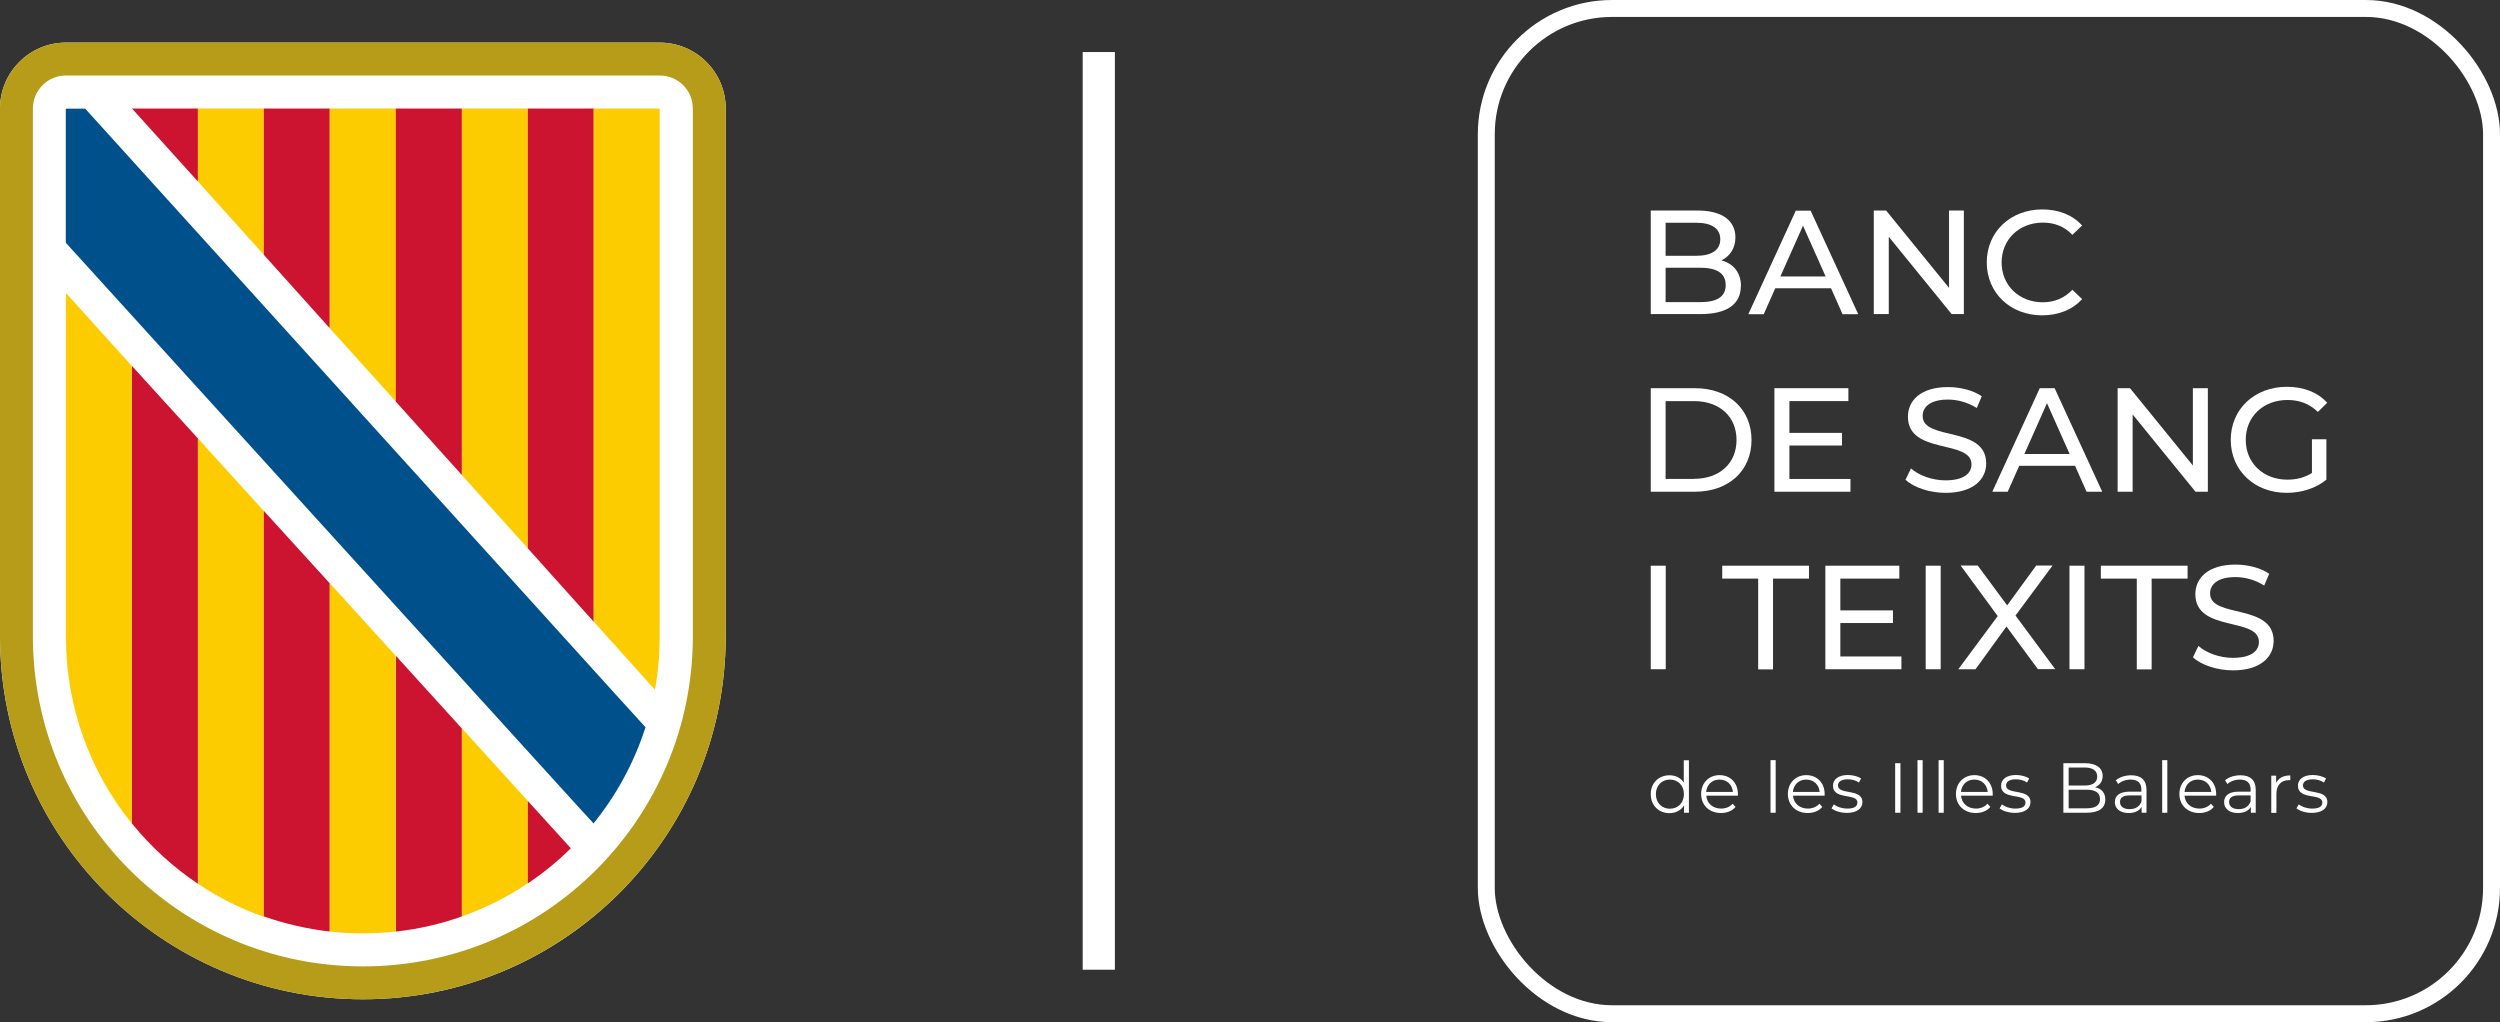 <?xml version="1.0" encoding="UTF-8"?>
<svg id="Capa_2" data-name="Capa 2" xmlns="http://www.w3.org/2000/svg" viewBox="0 0 180.13 73.65">
  <rect x="0" y="0" width="180.13" height="73.65" fill="#333333" stroke="none"/>
  <defs>
    <style>
      .cls-1 {
        fill: #cc132f;
      }

      .cls-2 {
        fill: #00518b;
      }

      .cls-3 {
        fill: none;
        stroke: #fff;
        stroke-miterlimit: 10;
        stroke-width: 1.22px;
      }

      .cls-4 {
        fill: #fff;
      }

      .cls-5 {
        fill: #fdcc00;
      }

      .cls-6 {
        fill: #b79c19;
      }
    </style>
  </defs>
  <g id="Capa_1-2" data-name="Capa 1">
    <rect class="cls-4" x="78.01" y="3.75" width="2.32" height="66.12"/>
    <g>
      <rect class="cls-3" x="107.09" y=".61" width="72.43" height="72.43" rx="9.06" ry="9.06"/>
      <g>
        <g>
          <g>
            <path class="cls-4" d="M125.43,20.62c0,1.28-.98,2.01-2.89,2.01h-3.6v-7.46h3.39c1.74,0,2.71.72,2.71,1.93,0,.81-.42,1.38-1.01,1.66.85.23,1.41.86,1.41,1.86ZM120.01,16.04v2.39h2.21c1.1,0,1.73-.41,1.73-1.19s-.63-1.19-1.73-1.19h-2.21ZM124.34,20.54c0-.86-.65-1.25-1.85-1.25h-2.48v2.48h2.48c1.2,0,1.85-.37,1.85-1.24Z"/>
            <path class="cls-4" d="M131.92,20.77h-4.01l-.83,1.87h-1.11l3.42-7.46h1.07l3.43,7.46h-1.13l-.83-1.87ZM131.54,19.92l-1.63-3.66-1.63,3.66h3.26Z"/>
            <path class="cls-4" d="M141.5,15.17v7.46h-.88l-4.53-5.57v5.57h-1.08v-7.46h.89l4.53,5.57v-5.57h1.08Z"/>
            <path class="cls-4" d="M143.15,18.91c0-2.21,1.71-3.82,4-3.82,1.17,0,2.18.39,2.87,1.16l-.7.67c-.58-.61-1.3-.88-2.13-.88-1.71,0-2.97,1.22-2.97,2.87s1.26,2.87,2.97,2.87c.83,0,1.54-.29,2.13-.9l.7.67c-.69.77-1.71,1.17-2.88,1.17-2.29,0-3.99-1.61-3.99-3.82Z"/>
          </g>
          <g>
            <path class="cls-4" d="M118.94,27.97h3.18c2.43,0,4.08,1.51,4.08,3.73s-1.65,3.73-4.08,3.73h-3.18v-7.46ZM122.05,34.5c1.87,0,3.07-1.13,3.07-2.8s-1.2-2.8-3.07-2.8h-2.04v5.61h2.04Z"/>
            <path class="cls-4" d="M133.33,34.5v.93h-5.48v-7.46h5.33v.93h-4.25v2.29h3.79v.91h-3.79v2.41h4.4Z"/>
            <path class="cls-4" d="M137.29,34.58l.4-.83c.56.5,1.52.86,2.49.86,1.31,0,1.87-.5,1.87-1.15,0-1.82-4.58-.67-4.58-3.44,0-1.15.91-2.13,2.89-2.13.88,0,1.8.23,2.43.66l-.36.85c-.66-.42-1.4-.61-2.07-.61-1.28,0-1.83.53-1.83,1.18,0,1.82,4.58.68,4.58,3.42,0,1.14-.93,2.12-2.92,2.12-1.15,0-2.29-.38-2.89-.94Z"/>
            <path class="cls-4" d="M149.5,33.56h-4.01l-.83,1.87h-1.11l3.42-7.46h1.07l3.43,7.46h-1.13l-.83-1.87ZM149.12,32.71l-1.63-3.66-1.63,3.66h3.26Z"/>
            <path class="cls-4" d="M159.08,27.97v7.46h-.89l-4.53-5.57v5.57h-1.08v-7.46h.89l4.53,5.57v-5.57h1.08Z"/>
            <path class="cls-4" d="M166.58,31.65h1.04v2.91c-.76.63-1.8.95-2.86.95-2.32,0-4.03-1.61-4.03-3.82s1.71-3.82,4.05-3.82c1.2,0,2.21.39,2.9,1.15l-.67.66c-.63-.6-1.34-.86-2.19-.86-1.75,0-3.01,1.2-3.01,2.87s1.26,2.87,3,2.87c.64,0,1.23-.14,1.77-.48v-2.43Z"/>
          </g>
          <g>
            <path class="cls-4" d="M118.94,40.76h1.08v7.46h-1.08v-7.46Z"/>
            <path class="cls-4" d="M126.68,41.69h-2.59v-.93h6.25v.93h-2.59v6.54h-1.07v-6.54Z"/>
            <path class="cls-4" d="M137,47.29v.93h-5.48v-7.46h5.33v.93h-4.25v2.29h3.79v.91h-3.79v2.41h4.4Z"/>
            <path class="cls-4" d="M138.75,40.76h1.08v7.46h-1.08v-7.46Z"/>
            <path class="cls-4" d="M146.84,48.22l-2.27-3.08-2.23,3.08h-1.24l2.84-3.83-2.67-3.64h1.23l2.12,2.87,2.09-2.87h1.18l-2.67,3.6,2.86,3.86h-1.24Z"/>
            <path class="cls-4" d="M149.11,40.76h1.08v7.46h-1.08v-7.46Z"/>
            <path class="cls-4" d="M153.96,41.69h-2.59v-.93h6.25v.93h-2.59v6.54h-1.07v-6.54Z"/>
            <path class="cls-4" d="M158,47.37l.4-.83c.56.5,1.52.86,2.49.86,1.31,0,1.87-.5,1.87-1.15,0-1.82-4.58-.67-4.58-3.44,0-1.15.91-2.13,2.89-2.13.88,0,1.8.23,2.43.66l-.36.85c-.66-.42-1.4-.61-2.07-.61-1.28,0-1.83.53-1.83,1.18,0,1.82,4.58.68,4.58,3.42,0,1.14-.93,2.12-2.92,2.12-1.15,0-2.29-.38-2.89-.94Z"/>
          </g>
        </g>
        <g>
          <path class="cls-4" d="M121.69,54.77v3.79h-.35v-.53c-.22.36-.6.56-1.05.56-.77,0-1.35-.56-1.35-1.37s.58-1.36,1.35-1.36c.43,0,.81.18,1.03.53v-1.61h.37ZM121.33,57.22c0-.63-.43-1.05-1.01-1.05s-1.01.42-1.01,1.05.43,1.05,1.01,1.05,1.01-.42,1.01-1.05Z"/>
          <path class="cls-4" d="M125.21,57.33h-2.27c.04.56.48.93,1.07.93.33,0,.63-.12.83-.35l.21.23c-.24.29-.62.44-1.05.44-.85,0-1.43-.57-1.43-1.37s.56-1.36,1.33-1.36,1.32.56,1.32,1.36c0,.03,0,.07,0,.11ZM122.93,57.06h1.93c-.05-.53-.43-.89-.97-.89s-.91.37-.96.89Z"/>
          <path class="cls-4" d="M127.57,54.77h.37v3.79h-.37v-3.79Z"/>
          <path class="cls-4" d="M131.46,57.33h-2.27c.04.56.48.93,1.07.93.33,0,.63-.12.83-.35l.21.23c-.24.29-.62.44-1.05.44-.85,0-1.43-.57-1.43-1.37s.56-1.36,1.33-1.36,1.32.56,1.32,1.36c0,.03,0,.07,0,.11ZM129.18,57.06h1.93c-.05-.53-.43-.89-.97-.89s-.91.37-.96.89Z"/>
          <path class="cls-4" d="M131.96,58.25l.17-.29c.22.17.58.3.97.3.52,0,.73-.17.73-.44,0-.7-1.76-.15-1.76-1.21,0-.44.38-.77,1.07-.77.35,0,.73.1.96.25l-.16.29c-.24-.16-.52-.23-.8-.23-.49,0-.71.19-.71.44,0,.72,1.76.18,1.76,1.21,0,.46-.41.77-1.12.77-.45,0-.88-.14-1.11-.33Z"/>
          <path class="cls-4" d="M136.55,54.99h.38v3.57h-.38v-3.57Z"/>
          <path class="cls-4" d="M138.16,54.77h.37v3.79h-.37v-3.79Z"/>
          <path class="cls-4" d="M139.68,54.77h.37v3.79h-.37v-3.79Z"/>
          <path class="cls-4" d="M143.57,57.33h-2.27c.04.56.48.93,1.07.93.33,0,.63-.12.83-.35l.21.23c-.24.29-.62.44-1.05.44-.85,0-1.43-.57-1.43-1.37s.56-1.36,1.33-1.36,1.32.56,1.32,1.36c0,.03,0,.07,0,.11ZM141.29,57.06h1.93c-.05-.53-.43-.89-.97-.89s-.91.37-.96.89Z"/>
          <path class="cls-4" d="M144.07,58.25l.17-.29c.22.17.58.3.97.3.52,0,.73-.17.73-.44,0-.7-1.76-.15-1.76-1.21,0-.44.38-.77,1.07-.77.35,0,.73.1.96.25l-.16.29c-.24-.16-.52-.23-.8-.23-.49,0-.71.19-.71.44,0,.72,1.76.18,1.76,1.21,0,.46-.41.77-1.12.77-.45,0-.88-.14-1.11-.33Z"/>
          <path class="cls-4" d="M151.69,57.61c0,.61-.45.95-1.36.95h-1.66v-3.57h1.56c.81,0,1.27.34,1.27.92,0,.41-.22.68-.55.81.47.1.74.4.74.89ZM149.05,55.3v1.3h1.15c.58,0,.91-.22.91-.65s-.34-.65-.91-.65h-1.15ZM151.31,57.57c0-.46-.35-.67-.98-.67h-1.28v1.34h1.28c.64,0,.98-.2.98-.67Z"/>
          <path class="cls-4" d="M154.66,56.9v1.66h-.35v-.42c-.17.28-.49.44-.94.44-.61,0-.99-.32-.99-.78,0-.41.27-.76,1.05-.76h.86v-.16c0-.46-.26-.71-.77-.71-.35,0-.68.12-.9.32l-.17-.27c.27-.23.68-.36,1.11-.36.7,0,1.1.35,1.1,1.04ZM154.3,57.75v-.44h-.85c-.53,0-.7.2-.7.48,0,.31.25.51.69.51s.72-.19.86-.55Z"/>
          <path class="cls-4" d="M155.79,54.77h.37v3.79h-.37v-3.79Z"/>
          <path class="cls-4" d="M159.67,57.33h-2.27c.04.56.48.93,1.07.93.33,0,.63-.12.83-.35l.21.23c-.24.29-.62.44-1.05.44-.85,0-1.43-.57-1.43-1.37s.56-1.36,1.33-1.36,1.32.56,1.32,1.36c0,.03,0,.07,0,.11ZM157.4,57.06h1.93c-.05-.53-.43-.89-.97-.89s-.91.37-.96.89Z"/>
          <path class="cls-4" d="M162.53,56.9v1.66h-.35v-.42c-.17.28-.49.44-.94.44-.61,0-.99-.32-.99-.78,0-.41.27-.76,1.05-.76h.86v-.16c0-.46-.26-.71-.77-.71-.35,0-.68.12-.9.32l-.17-.27c.27-.23.68-.36,1.11-.36.7,0,1.1.35,1.1,1.04ZM162.16,57.75v-.44h-.85c-.53,0-.7.2-.7.48,0,.31.25.51.69.51s.72-.19.86-.55Z"/>
          <path class="cls-4" d="M165.02,55.86v.35s-.06,0-.09,0c-.57,0-.91.36-.91.99v1.37h-.37v-2.68h.35v.53c.17-.36.52-.55,1.02-.55Z"/>
          <path class="cls-4" d="M165.46,58.25l.17-.29c.22.17.58.3.97.3.52,0,.73-.17.73-.44,0-.7-1.76-.15-1.76-1.21,0-.44.38-.77,1.07-.77.35,0,.73.1.96.25l-.16.29c-.24-.16-.52-.23-.8-.23-.49,0-.71.19-.71.44,0,.72,1.76.18,1.76,1.21,0,.46-.41.77-1.12.77-.45,0-.88-.14-1.11-.33Z"/>
        </g>
      </g>
    </g>
    <g>
      <g>
        <polygon class="cls-4" points="33.28 33.32 33.34 33.28 33.28 33.21 33.28 33.32"/>
        <path class="cls-4" d="M47.54,3.07H4.75C2.13,3.07,0,5.2,0,7.82v38.03c0,14.44,11.71,26.15,26.15,26.15s26.14-11.71,26.14-26.15V7.82c0-2.63-2.14-4.75-4.76-4.75"/>
        <path class="cls-6" d="M47.54,3.07H4.75C2.13,3.07,0,5.2,0,7.82v38.03c0,14.44,11.7,26.15,26.14,26.15s26.15-11.71,26.15-26.15V7.82c0-2.63-2.14-4.75-4.76-4.75M49.92,45.86c0,13.13-10.64,23.77-23.77,23.77S2.37,58.99,2.37,45.86V7.82c0-1.31,1.06-2.38,2.38-2.38h42.79c1.31,0,2.38,1.06,2.38,2.38v38.04h0Z"/>
        <polygon class="cls-1" points="14.26 7.82 9.51 7.82 14.26 13.08 14.26 7.82"/>
        <polygon class="cls-5" points="14.26 12.58 14.26 7.82 19.01 7.82 19.01 18.36 14.26 13.08 14.26 12.58"/>
        <polygon class="cls-1" points="19.01 7.82 23.76 7.82 23.76 23.65 19.01 18.36 19.01 7.82"/>
        <polygon class="cls-5" points="23.76 7.82 28.53 7.82 28.53 28.94 23.76 23.65 23.76 7.82"/>
        <polygon class="cls-1" points="28.52 7.82 33.28 7.82 33.28 34.23 28.52 28.94 28.52 7.82"/>
        <polygon class="cls-5" points="33.28 32.79 33.28 7.82 38.03 7.82 38.03 36.35 38.03 39.51 33.28 34.23 33.28 32.79"/>
        <polygon class="cls-1" points="38.03 7.82 42.78 7.82 42.78 44.8 38.03 39.51 38.03 7.82"/>
        <path class="cls-5" d="M42.78,44.8V7.82h4.75v38.04c0,1.31-.11,2.59-.34,3.84l-4.41-4.91Z"/>
        <path class="cls-5" d="M4.75,45.89c0,5.09,1.78,9.78,4.75,13.45V26.37l-4.75-5.26v24.78Z"/>
        <path class="cls-1" d="M9.51,26.37v32.97c1.36,1.67,2.96,3.14,4.75,4.34V31.59l-4.75-5.22Z"/>
        <path class="cls-5" d="M14.26,31.59v32.09c1.47.98,3.06,1.79,4.75,2.38v-29.24l-4.75-5.23Z"/>
        <path class="cls-1" d="M19.01,66.03c1.51.53,3.11.9,4.75,1.09v-25.09l-4.75-5.22v29.22Z"/>
        <path class="cls-5" d="M23.76,63.68v3.44c.78.09,1.58.13,2.37.13s1.59-.04,2.38-.13v-19.87l-4.75-5.23v21.65Z"/>
        <path class="cls-1" d="M33.28,52.49l-4.75-5.23v19.86c1.65-.18,3.24-.55,4.75-1.09v-13.55Z"/>
        <path class="cls-5" d="M33.28,66.03c1.69-.6,3.29-1.4,4.75-2.39v-5.93l-4.75-5.23v13.54Z"/>
        <path class="cls-1" d="M38.03,57.71v5.94c1.11-.74,2.15-1.59,3.1-2.53l-3.1-3.41Z"/>
        <path class="cls-2" d="M42.78,59.31c1.64-2.03,2.91-4.36,3.73-6.91l-2.51-2.76L6.14,7.83h-1.4v9.66s37.06,40.8,37.07,40.8l.95,1.03.03-.02Z"/>
      </g>
      <polygon class="cls-4" points="33.17 48.96 33.23 48.92 33.17 48.85 33.17 48.96"/>
      <polygon class="cls-4" points="32.91 48.63 32.97 48.58 32.91 48.51 32.91 48.63"/>
    </g>
  </g>
</svg>